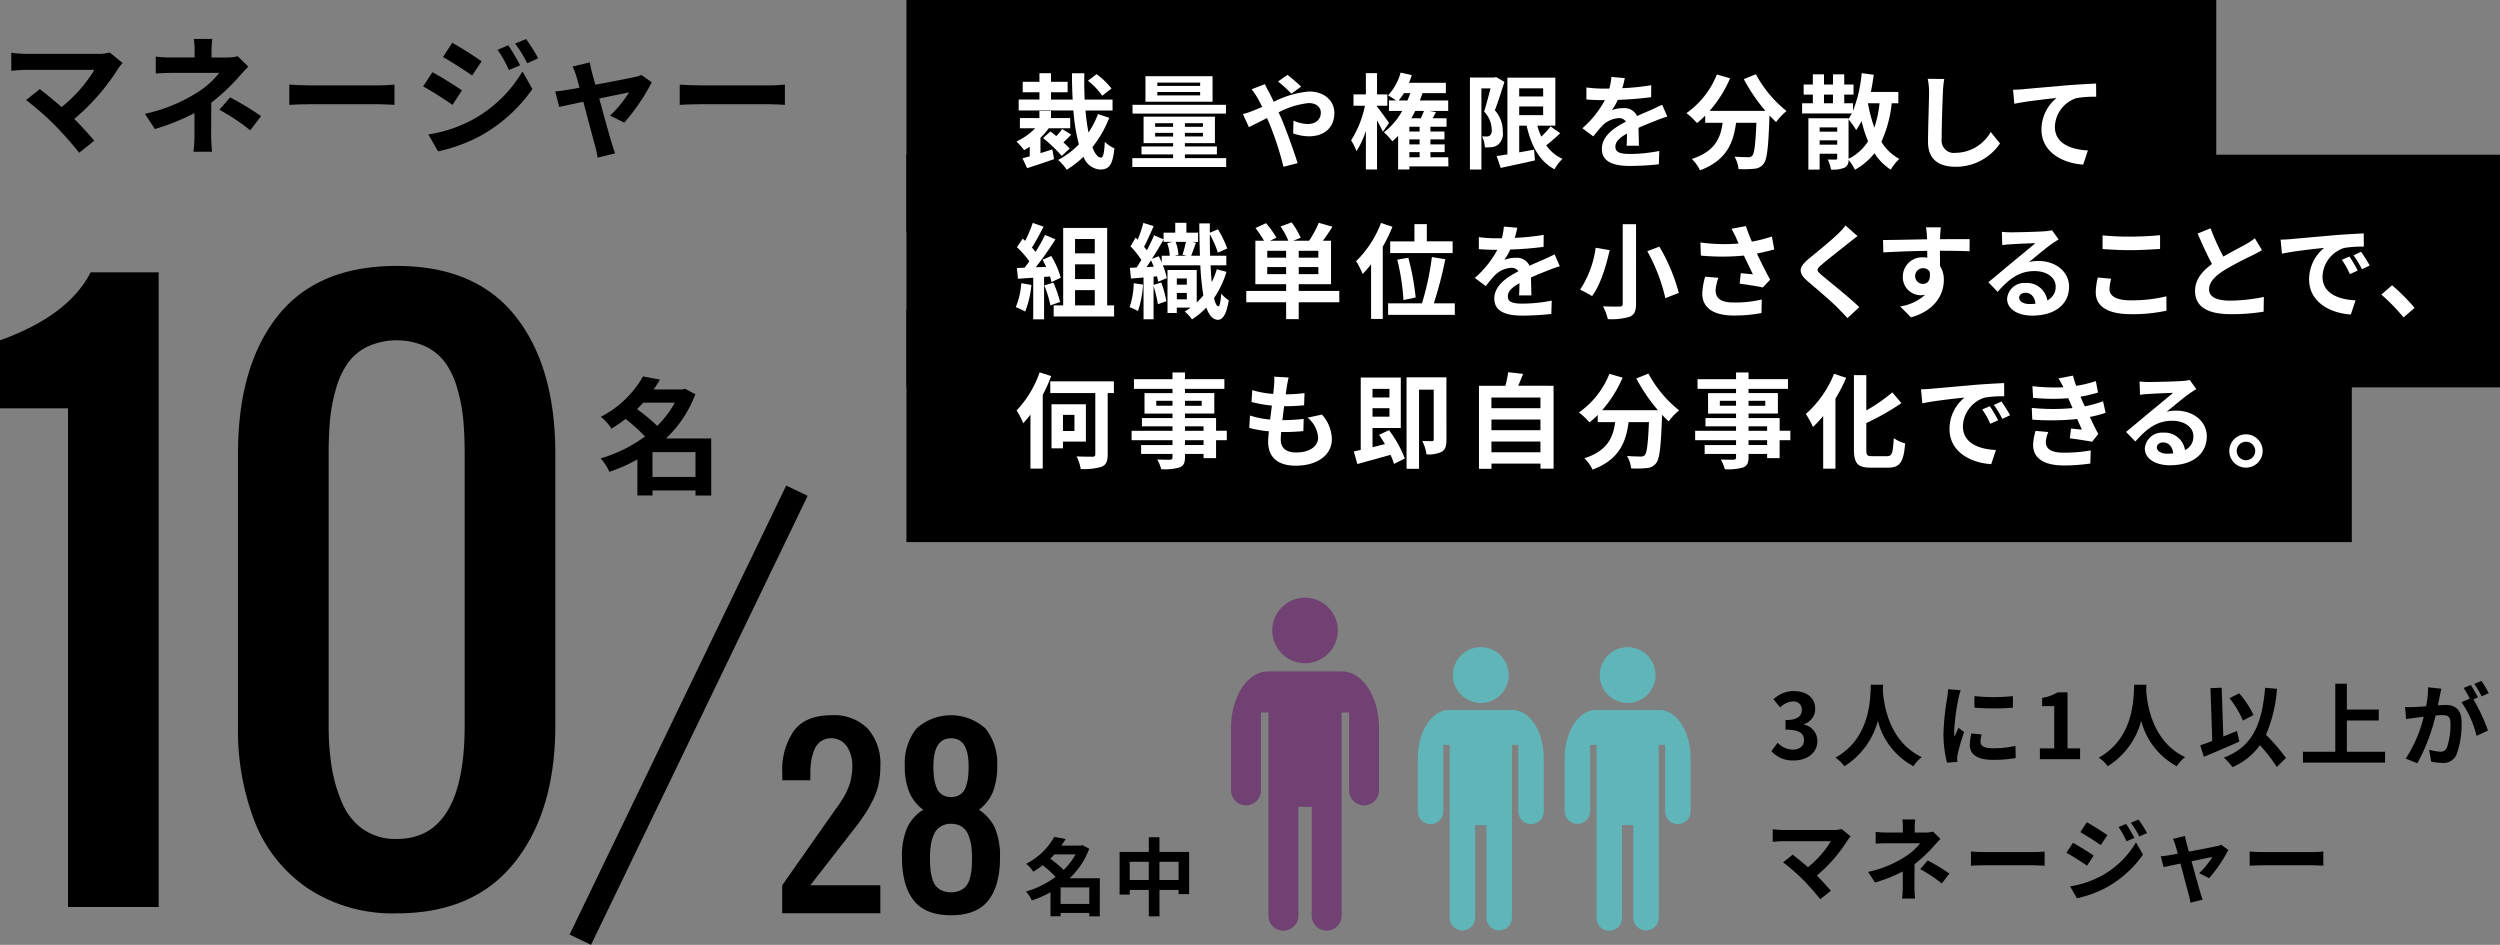 <svg xmlns="http://www.w3.org/2000/svg" xmlns:xlink="http://www.w3.org/1999/xlink" width="387.538" height="146.464" viewBox="0 0 387.538 146.464"><rect x="0" y="0" width="387.538" height="146.464" fill="#808080" stroke="none"/><defs><clipPath id="a"><rect width="387.538" height="146.464" fill="none"/></clipPath><clipPath id="c"><rect width="203" height="36.029" transform="translate(140.538)" fill="none"/></clipPath><clipPath id="d"><rect width="247" height="36.028" transform="translate(140.538 24)" fill="none"/></clipPath><clipPath id="e"><rect width="224" height="36.029" transform="translate(140.538 48)" fill="none"/></clipPath></defs><g clip-path="url(#a)"><g clip-path="url(#a)"><path d="M10.541,140.594v-77.3H0V52.753q10.595-3.787,14.055-10.54h10.54v98.381Z"/><path d="M61.488,141.582a23.857,23.857,0,0,1-13.643-3.788,22.289,22.289,0,0,1-8.29-10.239,39.3,39.3,0,0,1-2.662-15.07V70.322q0-13.56,6.148-21.33t18.447-7.767q12.242,0,18.419,7.8t6.176,21.3v42.163q0,13.231-6.286,21.164t-18.309,7.933m0-11.529q10.541,0,10.541-17.568V70.322q0-2.965-.22-5.3a25.866,25.866,0,0,0-.9-4.722,13.181,13.181,0,0,0-1.812-3.979,8.312,8.312,0,0,0-3.047-2.582,11,11,0,0,0-9.114,0,8.3,8.3,0,0,0-3.047,2.582A13.132,13.132,0,0,0,52.073,60.3a25.7,25.7,0,0,0-.906,4.722q-.22,2.333-.22,5.3v42.163a40.345,40.345,0,0,0,.467,6.369,23.474,23.474,0,0,0,1.592,5.545,9.493,9.493,0,0,0,3.266,4.144,8.818,8.818,0,0,0,5.216,1.51"/><path d="M19.01,9.774a5.444,5.444,0,0,0-.68.84,33.334,33.334,0,0,1-6.821,7.822c1.14,1.14,2.32,2.441,3.1,3.38l-2.34,1.86a55.81,55.81,0,0,0-3.821-4.32,42.564,42.564,0,0,0-4.4-3.841l2.12-1.7c.8.6,2.121,1.68,3.381,2.78a22.2,22.2,0,0,0,5.081-5.76H4.047c-.8,0-1.881.1-2.3.139v-2.8a19.238,19.238,0,0,0,2.3.18h11.1a6.433,6.433,0,0,0,1.861-.22Z"/><path d="M38.49,10.333c-.5.5-1.121,1.181-1.541,1.661a30.08,30.08,0,0,1-4.2,3.921c0,1.6-.02,3.781-.02,5.041,0,.8.08,1.941.14,2.561h-2.88a23.075,23.075,0,0,0,.16-2.561V17.535A35.08,35.08,0,0,1,24.007,20l-1.541-2.36a24.628,24.628,0,0,0,8.162-3.341,12.87,12.87,0,0,0,3.361-3H26.747c-.72,0-1.98.04-2.6.1V8.774a18.81,18.81,0,0,0,2.56.139h3.461V7.873a12.935,12.935,0,0,0-.12-1.841h2.861a16.177,16.177,0,0,0-.121,1.841v1.04h2.4a5.957,5.957,0,0,0,1.66-.2ZM35.669,15.1a44.994,44.994,0,0,1,4.8,2.9l-1.68,2.2a31.522,31.522,0,0,0-4.781-3.181Z"/><path d="M44.847,13.115c.72.06,2.18.12,3.221.12H58.81c.92,0,1.82-.08,2.34-.12v3.141c-.48-.021-1.5-.1-2.34-.1H48.068c-1.14,0-2.481.04-3.221.1Z"/><path d="M71.608,14.015l-1.46,2.241c-1.14-.8-3.221-2.141-4.561-2.861l1.44-2.2c1.361.721,3.561,2.1,4.581,2.821m1.6,4.561a20.257,20.257,0,0,0,7.782-7.5l1.54,2.721A24.128,24.128,0,0,1,74.589,21a25.158,25.158,0,0,1-6.681,2.46l-1.5-2.62a21.461,21.461,0,0,0,6.8-2.261m1.46-9.082-1.48,2.2c-1.121-.78-3.2-2.12-4.521-2.86l1.44-2.2c1.32.719,3.521,2.14,4.561,2.86m5.961.62-1.74.74a18.065,18.065,0,0,0-1.76-3.14l1.66-.7a30.118,30.118,0,0,1,1.84,3.1m2.8-1.08-1.7.76a19.294,19.294,0,0,0-1.881-3.04l1.7-.7a25.635,25.635,0,0,1,1.88,2.98"/><path d="M94.57,17.916a17.607,17.607,0,0,0,2.941-3.6c-.48.1-2.461.5-4.621.96.76,2.741,1.6,5.822,1.92,6.862.12.36.38,1.24.54,1.64l-2.72.66a11.606,11.606,0,0,0-.361-1.74c-.3-1.08-1.12-4.18-1.84-6.922-1.68.361-3.14.661-3.741.8l-.62-2.4c.64-.06,1.18-.12,1.841-.239.28-.041,1-.161,1.92-.341-.2-.781-.38-1.42-.52-1.861a7.027,7.027,0,0,0-.56-1.42l2.68-.64c.08.48.2,1,.32,1.52l.54,1.941c2.541-.48,5.342-1.02,6.122-1.2a3.777,3.777,0,0,0,1.02-.321l1.6,1.141a31.456,31.456,0,0,1-4.261,6.262Z"/><path d="M105.368,13.115c.72.06,2.18.12,3.221.12h10.742c.92,0,1.82-.08,2.34-.12v3.141c-.48-.021-1.5-.1-2.34-.1H108.589c-1.14,0-2.481.04-3.221.1Z"/><path d="M121.253,141.573v-4.342l7.615-10.854q.137-.187.594-.824t.611-.864q.151-.229.525-.814a8.444,8.444,0,0,0,.518-.9c.1-.21.226-.507.39-.89a6.12,6.12,0,0,0,.347-1.027q.1-.448.187-1.051a8.894,8.894,0,0,0,.085-1.23,5.435,5.435,0,0,0-.84-3.078,2.964,2.964,0,0,0-4.011-.806,2.88,2.88,0,0,0-1.009,1.272,7.575,7.575,0,0,0-.5,1.721,12.038,12.038,0,0,0-.152,1.977v1.085H121.27v-1.085a10.587,10.587,0,0,1,1.832-6.632q1.832-2.356,5.766-2.357a7.374,7.374,0,0,1,5.648,2.077,8.185,8.185,0,0,1,1.951,5.826,13.38,13.38,0,0,1-.246,2.629,10,10,0,0,1-.78,2.341,20.417,20.417,0,0,1-.984,1.848q-.45.73-1.247,1.866l-7.6,9.769h10.855v4.342Z"/><path d="M147.439,141.878q-4,0-5.809-2.315t-1.806-6.658a11.142,11.142,0,0,1,.78-4.553,6.508,6.508,0,0,1,2.509-2.825,6.662,6.662,0,0,1-2.153-2.713,10.192,10.192,0,0,1-.7-4.037,8.611,8.611,0,0,1,1.8-5.834,7.975,7.975,0,0,1,10.727.008,8.658,8.658,0,0,1,1.789,5.826,10.3,10.3,0,0,1-.688,4.045,6.606,6.606,0,0,1-2.144,2.705,6.64,6.64,0,0,1,2.493,2.85,11.121,11.121,0,0,1,.78,4.528q0,4.343-1.8,6.658t-5.782,2.315m-1.459-3.858a3.322,3.322,0,0,0,1.459.295,3.245,3.245,0,0,0,1.459-.3,2.591,2.591,0,0,0,.948-.764,3.478,3.478,0,0,0,.536-1.212,8.034,8.034,0,0,0,.244-1.45c.034-.464.052-1.023.052-1.68a12.54,12.54,0,0,0-.136-1.941,6.756,6.756,0,0,0-.474-1.637,2.634,2.634,0,0,0-1-1.2,2.949,2.949,0,0,0-1.627-.425,3,3,0,0,0-1.638.425,2.669,2.669,0,0,0-1.016,1.195,6.363,6.363,0,0,0-.484,1.628,12.578,12.578,0,0,0-.136,1.959c0,.657.019,1.219.06,1.688a8.614,8.614,0,0,0,.254,1.459,3.421,3.421,0,0,0,.542,1.213,2.626,2.626,0,0,0,.959.755m1.459-14.477a2.444,2.444,0,0,0,1.415-.39,2.257,2.257,0,0,0,.841-1.128,6.673,6.673,0,0,0,.364-1.484,14.685,14.685,0,0,0,.093-1.764q0-4.341-2.713-4.341-2.748,0-2.748,4.341a13.612,13.612,0,0,0,.1,1.773,6.941,6.941,0,0,0,.373,1.484,2.263,2.263,0,0,0,.84,1.119,2.479,2.479,0,0,0,1.434.39"/><path d="M170.484,142.047h-1.628v-.524h-4.448v.512h-1.562v-3.728a16.758,16.758,0,0,1-2.9,1.286,4.99,4.99,0,0,0-.9-1.39,14.6,14.6,0,0,0,4.593-2.271,18.115,18.115,0,0,0-2.008-1.81,13.54,13.54,0,0,1-1.457,1,5.442,5.442,0,0,0-1.1-1.221,10.482,10.482,0,0,0,4.357-4.173l1.758.328c-.2.342-.42.683-.656,1.024h2.979l.262-.078,1.076.563a12.141,12.141,0,0,1-3.044,4.58h4.685Zm-7.034-9.6c-.21.223-.42.446-.643.669a18.584,18.584,0,0,1,2.086,1.732,10.286,10.286,0,0,0,1.825-2.4Zm5.406,5.117h-4.448v2.56h4.448Z"/><path d="M184.335,132.061v6.548H182.7v-.655h-2.966v4.093h-1.653v-4.093h-2.953v.721h-1.574v-6.614h4.527v-2.27h1.653v2.27Zm-6.259,1.535h-2.953v2.821h2.953Zm4.619,0h-2.966v2.821H182.7Z"/><path d="M274.6,116.436l.967-1.3a3.289,3.289,0,0,0,2.311,1.066c1.05,0,1.765-.519,1.765-1.444,0-1.022-.6-1.652-2.858-1.652v-1.485c1.9,0,2.522-.659,2.522-1.583a1.24,1.24,0,0,0-1.387-1.3,2.958,2.958,0,0,0-1.961.925L274.91,108.4a4.6,4.6,0,0,1,3.11-1.274c2,0,3.362.98,3.362,2.759a2.459,2.459,0,0,1-1.737,2.368v.069a2.591,2.591,0,0,1,2.073,2.55c0,1.905-1.667,3.011-3.642,3.011a4.4,4.4,0,0,1-3.474-1.443"/><path d="M291.91,106.141c-.014.224-.028.5-.042.8.112,1.933.813,7.971,6.037,10.422a5.475,5.475,0,0,0-1.288,1.415,11.107,11.107,0,0,1-5.519-7.032,11.971,11.971,0,0,1-5.183,7.032,5.824,5.824,0,0,0-1.4-1.331c5.589-3.1,5.393-9.455,5.491-11.3Z"/><path d="M303.934,107a11.912,11.912,0,0,0-.337,1.232,34.343,34.343,0,0,0-.672,5.085,6.707,6.707,0,0,0,.056.9c.2-.491.42-.953.616-1.4l.869.673a33.4,33.4,0,0,0-.995,3.4,4.07,4.07,0,0,0-.084.644c.014.154.014.379.028.574l-1.6.113a17.726,17.726,0,0,1-.546-4.539,38.489,38.489,0,0,1,.574-5.491,10.2,10.2,0,0,0,.141-1.358Zm3.249,6.849a4.576,4.576,0,0,0-.168,1.163c0,.616.533.98,1.933.98a15.928,15.928,0,0,0,3.474-.364l.042,1.878a19.3,19.3,0,0,1-3.586.279c-2.395,0-3.53-.868-3.53-2.283a8.627,8.627,0,0,1,.238-1.807Zm4.847-5.939V109.7a38.411,38.411,0,0,1-5.953,0l-.014-1.793a28.251,28.251,0,0,0,5.967,0"/><path d="M316.211,116.016h2.227V109.46h-1.877v-1.274a6.731,6.731,0,0,0,2.41-.868H320.5v8.7h1.947v1.667h-6.233Z"/><path d="M332.734,106.141c-.014.224-.028.5-.042.8.112,1.933.813,7.971,6.037,10.422a5.475,5.475,0,0,0-1.288,1.415,11.107,11.107,0,0,1-5.519-7.032,11.971,11.971,0,0,1-5.183,7.032,5.824,5.824,0,0,0-1.4-1.331c5.589-3.1,5.393-9.455,5.491-11.3Z"/><path d="M347.139,114.952c-1.849.826-3.923,1.709-5.505,2.367l-.561-1.779c.533-.182,1.163-.406,1.863-.686l-.28-8.18,1.737-.071.252,7.578c.7-.293,1.415-.587,2.115-.868Zm5.8,3.937a24.364,24.364,0,0,0-2.62-3.376,10,10,0,0,1-4.258,3.4,9.8,9.8,0,0,0-1.331-1.471c4.441-1.681,5.883-5.07,6.4-10.828l1.835.169a21.658,21.658,0,0,1-1.709,7.115,30.493,30.493,0,0,1,3.11,3.6Zm-5.253-7.187a14.283,14.283,0,0,0-2.087-3.474l1.513-.756a14.269,14.269,0,0,1,2.213,3.362Z"/><path d="M369.725,116.535v1.681H356.992v-1.681h5.015V105.987H363.8v4.006h4.945v1.695H363.8v4.847Z"/><path d="M378.443,106.758c-.085.364-.169.8-.239,1.148-.084.42-.2.925-.294,1.429.463-.029.883-.056,1.163-.056,1.471,0,2.507.658,2.507,2.648a13.567,13.567,0,0,1-.784,5.056,2.216,2.216,0,0,1-2.283,1.275,7.785,7.785,0,0,1-1.653-.2l-.308-1.835a8.024,8.024,0,0,0,1.709.294,1.018,1.018,0,0,0,1.036-.6,10.6,10.6,0,0,0,.56-3.8c0-1.108-.476-1.261-1.344-1.261-.225,0-.561.027-.953.056a30.073,30.073,0,0,1-2.829,7.41l-1.807-.729a20.582,20.582,0,0,0,2.787-6.485c-.49.056-.924.112-1.19.154-.393.042-1.107.14-1.541.21l-.155-1.877a12.89,12.89,0,0,0,1.471,0c.435-.014,1.093-.056,1.793-.112a15.364,15.364,0,0,0,.3-2.941Zm4.972,1.652a27.508,27.508,0,0,1,2.255,4.833l-1.764.826a15.729,15.729,0,0,0-2.34-5.225l1.289-.545a15.346,15.346,0,0,0-.953-1.654l1.107-.462c.35.518.84,1.4,1.121,1.919Zm1.275-.462a13.886,13.886,0,0,0-1.135-1.933l1.107-.463a16.827,16.827,0,0,1,1.135,1.906Z"/><path d="M286.887,129.658a3.813,3.813,0,0,0-.476.589,23.33,23.33,0,0,1-4.777,5.476c.8.8,1.625,1.709,2.171,2.368l-1.638,1.3a38.952,38.952,0,0,0-2.676-3.025,29.708,29.708,0,0,0-3.082-2.689l1.485-1.191c.561.42,1.485,1.177,2.368,1.947a15.532,15.532,0,0,0,3.557-4.034h-7.41c-.56,0-1.316.069-1.61.1v-1.961a13.442,13.442,0,0,0,1.61.126h7.775a4.522,4.522,0,0,0,1.3-.154Z"/><path d="M300.8,130.05c-.35.351-.784.826-1.079,1.163a21.139,21.139,0,0,1-2.941,2.745c0,1.12-.014,2.648-.014,3.53,0,.56.056,1.359.1,1.793H294.85a16.147,16.147,0,0,0,.112-1.793v-2.4a24.557,24.557,0,0,1-4.3,1.723l-1.079-1.653a17.248,17.248,0,0,0,5.715-2.34,8.994,8.994,0,0,0,2.353-2.1h-5.07c-.505,0-1.387.027-1.821.069v-1.835a13.181,13.181,0,0,0,1.793.1h2.423v-.729a9.069,9.069,0,0,0-.084-1.289h2a11.5,11.5,0,0,0-.084,1.289v.729h1.681a4.156,4.156,0,0,0,1.162-.141Zm-1.975,3.334a31.43,31.43,0,0,1,3.362,2.031l-1.177,1.541a21.919,21.919,0,0,0-3.348-2.227Z"/><path d="M305.529,132c.5.042,1.527.084,2.255.084h7.522c.644,0,1.275-.056,1.639-.084v2.2c-.336-.014-1.051-.07-1.639-.07h-7.522c-.8,0-1.737.028-2.255.07Z"/><path d="M324.544,132.627l-1.023,1.57c-.8-.561-2.255-1.5-3.194-2l1.009-1.541c.952.5,2.493,1.47,3.208,1.974m1.12,3.2a14.181,14.181,0,0,0,5.449-5.253l1.079,1.9a16.9,16.9,0,0,1-5.561,5.042,17.635,17.635,0,0,1-4.679,1.724L320.9,137.4a15.086,15.086,0,0,0,4.762-1.583m1.023-6.36L325.65,131c-.784-.546-2.241-1.484-3.165-2l1.008-1.541c.924.5,2.465,1.5,3.194,2m4.174.434-1.219.518a12.693,12.693,0,0,0-1.232-2.2l1.162-.49a20.989,20.989,0,0,1,1.289,2.171m1.961-.756-1.191.532a13.464,13.464,0,0,0-1.316-2.129l1.19-.491a17.986,17.986,0,0,1,1.317,2.088"/><path d="M340.9,135.359a12.346,12.346,0,0,0,2.059-2.521c-.336.07-1.723.35-3.236.672.533,1.919,1.121,4.077,1.345,4.805.084.252.266.868.378,1.148l-1.9.462a8.207,8.207,0,0,0-.252-1.218c-.21-.756-.784-2.927-1.289-4.846-1.176.252-2.2.462-2.619.56l-.434-1.681c.448-.042.826-.084,1.288-.168.2-.028.7-.112,1.345-.238-.14-.546-.266-.995-.364-1.3a4.9,4.9,0,0,0-.392-.994l1.877-.449c.056.336.14.7.224,1.065l.378,1.358c1.779-.336,3.74-.714,4.286-.839a2.665,2.665,0,0,0,.715-.225l1.12.8a22.083,22.083,0,0,1-2.983,4.384Z"/><path d="M348.734,132c.5.042,1.527.084,2.255.084h7.522c.644,0,1.275-.056,1.639-.084v2.2c-.336-.014-1.051-.07-1.639-.07h-7.522c-.8,0-1.737.028-2.255.07Z"/><path d="M110.253,76.819h-2.439v-.786h-6.668V76.8h-2.34V71.213a25.247,25.247,0,0,1-4.347,1.928A7.483,7.483,0,0,0,93.1,71.056a21.884,21.884,0,0,0,6.884-3.4,27.34,27.34,0,0,0-3.01-2.715,20.145,20.145,0,0,1-2.183,1.495,8.168,8.168,0,0,0-1.652-1.829,15.7,15.7,0,0,0,6.53-6.255l2.636.492c-.3.511-.63,1.023-.984,1.534h4.465l.393-.118,1.613.846a18.2,18.2,0,0,1-4.563,6.864h7.022ZM99.71,62.421c-.314.335-.629.669-.963,1a27.84,27.84,0,0,1,3.127,2.6,15.416,15.416,0,0,0,2.734-3.6Zm8.1,7.671h-6.667v3.836h6.667Z"/><line y1="69.595" x2="33.579" transform="translate(89.958 76.067)"/><path d="M1.661,70.4l-3.322-1.6L31.918-.8,35.24.8Z" transform="translate(89.958 76.067)"/><rect width="203" height="36.029" transform="translate(140.538 0)"/><rect width="247" height="36.029" transform="translate(140.538 24)"/><rect width="224" height="36.029" transform="translate(140.538 48)"/><g opacity="0.7"><g clip-path="url(#c)"><rect width="203" height="36.029" transform="translate(140.538 0)"/></g></g><g opacity="0.7"><g clip-path="url(#d)"><rect width="247" height="36.029" transform="translate(140.538 24)"/></g></g><g opacity="0.7"><g clip-path="url(#e)"><rect width="224" height="36.029" transform="translate(140.538 48)"/></g></g><path d="M161.288,23.739c.592-.175,1.217-.384,1.841-.576l.272,1.5c-1.425.512-2.961,1.008-4.178,1.408l-.72-1.537c.336-.08.72-.191,1.12-.3v-1.5c-.288.192-.576.384-.864.545a12.859,12.859,0,0,0-1.184-1.345,10.242,10.242,0,0,0,2.9-2.049H158.1V18.3h3.025v-1.1h1.793v1.1H165.9v1.585h-3.329a11.03,11.03,0,0,1-1.281,1.473Zm10.66-5.474a17.272,17.272,0,0,1-2.609,4.546c.385,1.024.833,1.617,1.345,1.617.32,0,.5-.689.576-2.434A5.426,5.426,0,0,0,172.749,23c-.272,2.625-.833,3.281-2.241,3.281a2.951,2.951,0,0,1-2.545-1.984,15.239,15.239,0,0,1-2.609,2.017,7.3,7.3,0,0,0-1.329-1.521,12.789,12.789,0,0,0,3.218-2.417,28.272,28.272,0,0,1-.849-5.25h-8.483v-1.7h3.217V14.3h-2.593V12.679h2.593V11.351h1.793v1.328H165.5V14.3h-2.577v1.137h3.361c-.08-1.328-.112-2.7-.112-4.081h1.921c-.032,1.392-.016,2.768.048,4.081h4.322v1.7h-4.194c.112,1.248.272,2.4.464,3.409a13.912,13.912,0,0,0,1.473-2.865Zm-7.363,5.906a22.188,22.188,0,0,0-2.9-2.769l1.153-1.024c.272.224.592.464.9.72a7.749,7.749,0,0,0,.913-1.1l1.408.866c-.384.416-.816.847-1.217,1.2.385.351.737.688.977.96Zm6.275-9.331a10.529,10.529,0,0,0-2.209-2.321l1.329-1.025a11.988,11.988,0,0,1,2.321,2.225Z" fill="#fff"/><path d="M190.077,24.508v1.376h-14.55V24.508h6.323v-.576h-4.9V22.7h4.9v-.512h-4.578v-4.1h11.06v4.1h-4.657V22.7h4.961v1.233h-4.961v.576Zm-.032-6.9H175.559v-1.36h14.486Zm-2.081-1.841h-10.4V11.815h10.4Zm-8.9,3.89h2.785V19.1h-2.785Zm2.785.944h-2.785v.561h2.785Zm4.193-7.795H179.4v.513h6.643Zm0,1.457H179.4v.528h6.643Zm.433,4.834h-2.8v.56h2.8Zm0,1.5h-2.8v.561h2.8Z" fill="#fff"/><path d="M196.072,13.047c.144.288.464.945.64,1.233.241.464.5.976.737,1.505a14.857,14.857,0,0,1,5.458-1.6c2.465,0,3.938,1.488,3.938,3.329,0,2.225-1.521,3.617-3.954,3.617a7.642,7.642,0,0,1-2.433-.448l.048-1.984a5.877,5.877,0,0,0,2.177.528c1.216,0,2.065-.641,2.065-1.777,0-.817-.688-1.473-1.889-1.473a12.909,12.909,0,0,0-4.658,1.441l.448.976c.736,1.73,1.953,5.122,2.5,6.9l-2.193.56a47.677,47.677,0,0,0-2.129-6.578l-.416-.977c-1.136.561-2.145,1.1-2.817,1.409l-.928-2.033a9.431,9.431,0,0,0,1.568-.512c.465-.176.945-.384,1.425-.592-.24-.481-.464-.929-.7-1.345a13.155,13.155,0,0,0-.929-1.392Zm4.114,1.473a22.77,22.77,0,0,0-2.065-1.889l1.457-1.024a24.367,24.367,0,0,1,2.112,1.824Z" fill="#fff"/><path d="M214.361,20.426c-.192-.448-.544-1.12-.9-1.76v7.6h-1.729V20.283a13.456,13.456,0,0,1-1.457,3.152,9.162,9.162,0,0,0-.832-1.68,15.988,15.988,0,0,0,2.145-5.362h-1.777V14.632h1.921v-3.3h1.729v3.3h1.6v1.761h-1.6v.128c.5.624,1.6,2.145,1.857,2.545Zm10.164,5.363h-6.05v.48H216.73v-5.2c-.288.288-.592.576-.9.832a10.6,10.6,0,0,0-1.3-1.393,10.632,10.632,0,0,0,2.833-3.313h-2.048V15.577h1.1a9.11,9.11,0,0,0-1.249-.784,8.554,8.554,0,0,0,1.953-3.538l1.729.384q-.192.6-.432,1.2h5.714v1.6h-3.618c-.127.384-.271.769-.416,1.137h4.4v1.616h-2.9l1.008.192c-.176.321-.352.64-.528.945h2.161v1.312h-2.5v.752h2.177v1.217h-2.177v.769h2.209v1.2h-2.209v.8h2.769Zm-6.338-10.212c.144-.368.288-.753.432-1.137h-.993a11.007,11.007,0,0,1-.8,1.137Zm1.872,4.065h-1.585v.752h1.585Zm0,1.969h-1.585v.769h1.585Zm-1.584,2.769h1.585v-.8h-1.585Zm.912-7.187c-.192.384-.4.769-.608,1.137h1.473c.176-.385.352-.784.48-1.137Z" fill="#fff"/><path d="M233.209,12.695c-.448,1.392-.992,3.153-1.488,4.4a4.767,4.767,0,0,1,1.232,3.265,2.3,2.3,0,0,1-.736,2.081,2.044,2.044,0,0,1-.944.368,8.091,8.091,0,0,1-1.1.032,4.155,4.155,0,0,0-.432-1.7c.3.016.544.016.752.016a.79.79,0,0,0,.464-.145,1.084,1.084,0,0,0,.288-.9,4.209,4.209,0,0,0-1.184-2.818c.336-1.024.7-2.465.993-3.586H229.64V26.285h-1.777V12.023h3.778l.272-.08Zm8.644,7.955a28.188,28.188,0,0,1-2.161,1.873,6.061,6.061,0,0,0,2.513,2.1,6.773,6.773,0,0,0-1.233,1.617c-2.352-1.249-3.6-3.634-4.321-6.755H235.5v4.13c.753-.128,1.537-.273,2.3-.416l.144,1.664c-1.841.432-3.809.833-5.314,1.169l-.624-1.841c.48-.064,1.04-.16,1.665-.256V12.039H241.1v7.443h-2.786a11.294,11.294,0,0,0,.609,1.7,14.188,14.188,0,0,0,1.44-1.584Zm-6.355-5.7h3.714V13.688H235.5Zm0,2.9h3.714V16.5H235.5Z" fill="#fff"/><path d="M252.154,22.587c.032-.465.048-1.2.064-1.889-1.168.64-1.809,1.265-1.809,2.049,0,.88.753,1.12,2.305,1.12a24.248,24.248,0,0,0,4.5-.464l-.064,2.065a43.864,43.864,0,0,1-4.482.256c-2.481,0-4.353-.592-4.353-2.641,0-2.017,1.92-3.3,3.729-4.225a1.237,1.237,0,0,0-1.1-.545,3.922,3.922,0,0,0-2.481,1.088,20.344,20.344,0,0,0-1.473,1.746l-1.7-1.265a15.493,15.493,0,0,0,3.49-4.355h-.192c-.64,0-1.809-.031-2.673-.111V13.559a20.176,20.176,0,0,0,2.785.176h.768a8.818,8.818,0,0,0,.32-1.808l2.081.176c-.08.383-.192.928-.384,1.568a36.642,36.642,0,0,0,4.482-.464l-.016,1.857a51.683,51.683,0,0,1-5.17.416,9.754,9.754,0,0,1-.913,1.6,4.964,4.964,0,0,1,1.793-.319,2.16,2.16,0,0,1,2.113,1.232c.816-.385,1.488-.656,2.145-.944.608-.273,1.168-.545,1.744-.816l.8,1.84a16.943,16.943,0,0,0-1.889.672c-.7.273-1.6.624-2.577,1.072.016.881.048,2.049.064,2.77Z" fill="#fff"/><path d="M272.188,11.51a18.409,18.409,0,0,0,4.753,5.7,9.187,9.187,0,0,0-1.617,1.713c-.336-.3-.672-.656-1.024-1.024v.112c-.176,4.834-.368,6.723-.928,7.395a1.934,1.934,0,0,1-1.457.752,15.759,15.759,0,0,1-2.417.048,4.6,4.6,0,0,0-.624-1.921c.88.065,1.712.081,2.113.081a.745.745,0,0,0,.64-.224c.32-.337.5-1.761.64-5.107h-3.153c-.4,3.074-1.441,5.811-5.586,7.364a6.369,6.369,0,0,0-1.265-1.761c3.618-1.169,4.45-3.266,4.77-5.6h-2.7v-1.12a12.076,12.076,0,0,1-1.281,1.153,11.393,11.393,0,0,0-1.632-1.537,13.268,13.268,0,0,0,4.722-5.987l2.049.593a19.19,19.19,0,0,1-3.17,5.042h8.644a27.2,27.2,0,0,1-3.346-4.914Z" fill="#fff"/><path d="M293.245,16.008a19.2,19.2,0,0,1-1.6,5.971,7.267,7.267,0,0,0,2.785,2.657A6.788,6.788,0,0,0,293.1,26.3a8.353,8.353,0,0,1-2.529-2.545,10.324,10.324,0,0,1-3.025,2.562,7.729,7.729,0,0,0-.992-1.538A1.222,1.222,0,0,1,285.913,26a4.667,4.667,0,0,1-2.08.288,5.6,5.6,0,0,0-.513-1.568,11.672,11.672,0,0,0,1.233.016c.176,0,.24-.048.24-.208v-.7h-2.721v2.464h-1.745V18.329h6.227v.113c.176-.273.336-.561.5-.849h-7.7V16.008h1.665V14.663h-1.425V13.1h1.425V11.527h1.728V13.1h1.393V11.527h1.744V13.1h1.441v1.568h-1.441v1.345h1.361v1.169a21.053,21.053,0,0,0,1.345-5.843l1.872.256c-.128.9-.272,1.793-.448,2.657h4.258v1.761Zm-11.173,4.4h2.721v-.656h-2.721Zm2.721,1.344h-2.721v.673h2.721Zm-2.049-5.746h1.393V14.663h-1.393Zm3.81,8.611a7.466,7.466,0,0,0,3.025-2.72,19.451,19.451,0,0,1-1.008-3.138,12.185,12.185,0,0,1-.833,1.409,10.835,10.835,0,0,0-1.184-1.648v6.1Zm3.025-8.611-.016.017a23.055,23.055,0,0,0,.992,3.76,17.544,17.544,0,0,0,.8-3.777Z" fill="#fff"/><path d="M301.386,12.247a16.292,16.292,0,0,0-.208,2.113c-.08,1.7-.192,5.25-.192,7.219a1.908,1.908,0,0,0,2.177,2.113,6.33,6.33,0,0,0,5.426-3.233l1.441,1.776a8.25,8.25,0,0,1-6.883,3.617c-2.593,0-4.274-1.135-4.274-3.84,0-2.129.16-6.291.16-7.652a9.949,9.949,0,0,0-.208-2.144Z" fill="#fff"/><path d="M313.608,13.831c1.312-.127,3.938-.352,6.835-.607,1.633-.128,3.377-.224,4.482-.272L324.941,15a16.384,16.384,0,0,0-3.058.208,4.834,4.834,0,0,0-3.345,4.434c0,2.609,2.449,3.536,5.122,3.681l-.736,2.193c-3.329-.224-6.467-2.017-6.467-5.443a6.344,6.344,0,0,1,2.337-4.883c-1.36.146-4.706.5-6.546.9l-.192-2.178c.624-.015,1.232-.047,1.552-.08" fill="#fff"/><path d="M159.88,44.17a14.763,14.763,0,0,1-.961,4.13,9.4,9.4,0,0,0-1.456-.688,11.646,11.646,0,0,0,.848-3.713Zm1.969-1.248V49.5h-1.681V43.05l-2.369.16-.16-1.665,1.184-.047c.24-.3.5-.641.737-.993a15.2,15.2,0,0,0-1.921-2.193l.9-1.313c.128.113.257.225.384.336a20.972,20.972,0,0,0,1.169-2.784l1.681.592c-.577,1.1-1.233,2.337-1.809,3.233.208.224.4.464.56.672a24.947,24.947,0,0,0,1.473-2.625l1.616.673a51.3,51.3,0,0,1-3.057,4.337l1.617-.063c-.176-.384-.368-.769-.56-1.1l1.344-.592a13.041,13.041,0,0,1,1.473,3.377l-1.441.672a8.71,8.71,0,0,0-.224-.864Zm1.44.88a18.306,18.306,0,0,1,1.041,3.01l-1.505.528a16.321,16.321,0,0,0-.944-3.09ZM172.7,47.34v1.712h-9.364V47.34h1.473V35.335h6.819V47.34Zm-6.05-8.067h3.057V37.047h-3.057Zm3.057,1.7h-3.057v2.289h3.057Zm-3.057,6.371h3.057V44.971h-3.057Z" fill="#fff"/><path d="M177.192,44.123a16.738,16.738,0,0,1-.785,4.1,8.688,8.688,0,0,0-1.3-.608,12.367,12.367,0,0,0,.64-3.713Zm12.933-1.985A15.1,15.1,0,0,1,188.2,46.2c.176.8.4,1.264.657,1.28.208.016.368-.72.448-1.953a6.125,6.125,0,0,0,1.168,1.025c-.384,2.465-1.088,3.041-1.68,3.025-.8-.032-1.377-.688-1.793-1.905a11.744,11.744,0,0,1-2.225,1.841,5.838,5.838,0,0,0-1.136-1.217,9.032,9.032,0,0,0,.912-.608h-2.129v.833h-1.441V41.85h4.53v5.042a13.631,13.631,0,0,0,1.025-1.1,40.626,40.626,0,0,1-.465-4.659h-5.81a9.719,9.719,0,0,1,.608,1.986l-1.344.559a6.706,6.706,0,0,0-.176-.848l-.529.048v1.281l1.2-.368a17.912,17.912,0,0,1,.784,2.9l-1.312.464a20.109,20.109,0,0,0-.673-2.817v5.154h-1.552V43.018c-.688.064-1.361.112-1.953.16l-.16-1.665,1.04-.048c.241-.351.481-.752.737-1.168a14.753,14.753,0,0,0-1.681-2.113l.784-1.345c.112.1.209.208.321.321a19.274,19.274,0,0,0,.88-2.609l1.6.512c-.481,1.072-1.025,2.305-1.489,3.2a6.421,6.421,0,0,1,.432.544c.432-.815.832-1.632,1.121-2.337l1.472.641v-1.04h1.809V34.535h1.729v1.537h1.808V37.5h-.912l.592.128c-.256.7-.528,1.472-.752,2.017h1.36c-.048-1.537-.08-3.2-.1-5.011h1.633v1.442l1.264-.529a16.656,16.656,0,0,1,1.441,2.977l-1.456.641a14.69,14.69,0,0,0-1.249-2.849c0,1.168.016,2.288.048,3.329h2.513v1.488H187.66c.048.961.1,1.841.176,2.61a11.4,11.4,0,0,0,.785-2Zm-11.269-.8c-.144-.336-.288-.672-.432-.992-.224.368-.464.721-.688,1.057Zm.769-1.616c.16.3.32.64.464.977V39.641h1.249a8.01,8.01,0,0,0-.4-1.953l.849-.192h-1.409v-.352c-.544.928-1.168,1.984-1.809,2.977Zm3.681-.24a16.631,16.631,0,0,0,.528-1.985h-1.6a6.594,6.594,0,0,1,.448,2l-.576.144h1.841Zm-.88,4.642h1.552v-.96h-1.552Zm1.553,1.28h-1.552V46.4h1.552Z" fill="#fff"/><path d="M207.613,46.86h-6.291v2.609H199.37V46.86h-6.179V45.1h6.179v-1.04H194.6V37.32h1.344a16.355,16.355,0,0,0-1.328-1.969l1.632-.752a13.519,13.519,0,0,1,1.617,2.24l-.992.481h2.833a10.793,10.793,0,0,0-1.2-2.209l1.713-.64a12.168,12.168,0,0,1,1.408,2.385l-1.152.464h2.449a14.781,14.781,0,0,0,1.5-2.785l2.128.608c-.48.769-1.008,1.536-1.488,2.177h1.264v6.739h-5.01V45.1h6.291Zm-8.243-7.987h-2.929v1.072h2.929Zm0,2.529h-2.929V42.49h2.929Zm4.994-2.529h-3.041v1.072h3.041Zm0,2.529h-3.041V42.49h3.041Z" fill="#fff"/><path d="M215.849,35.158a26.118,26.118,0,0,1-1.5,3.09V49.437h-1.809V40.969a15.387,15.387,0,0,1-1.313,1.5,12.94,12.94,0,0,0-1.008-1.986,16.453,16.453,0,0,0,3.857-5.921Zm9.668,11.862v1.793h-10.34V47.02h5.25a42.39,42.39,0,0,0,1.537-7.171l2.08.336a62.084,62.084,0,0,1-1.776,6.835Zm-6.258-9.6V34.742h1.92v2.673h4v1.81H215.5v-1.81Zm-1.7,9.092a34.766,34.766,0,0,0-.96-6.258l1.712-.3a37.986,37.986,0,0,1,1.137,6.163Z" fill="#fff"/><path d="M235.482,45.788c.032-.465.048-1.2.064-1.889-1.168.64-1.809,1.265-1.809,2.049,0,.88.753,1.12,2.305,1.12a24.257,24.257,0,0,0,4.5-.464l-.064,2.065a43.863,43.863,0,0,1-4.482.256c-2.481,0-4.354-.592-4.354-2.641,0-2.017,1.921-3.3,3.73-4.225a1.237,1.237,0,0,0-1.1-.545,3.926,3.926,0,0,0-2.481,1.088,20.348,20.348,0,0,0-1.472,1.746l-1.7-1.265a15.493,15.493,0,0,0,3.49-4.355h-.193c-.64,0-1.808-.031-2.673-.111V36.76a20.2,20.2,0,0,0,2.785.176h.769a8.818,8.818,0,0,0,.32-1.808l2.081.176c-.08.383-.192.928-.384,1.568a36.6,36.6,0,0,0,4.481-.464l-.016,1.857a51.634,51.634,0,0,1-5.17.416,9.677,9.677,0,0,1-.912,1.6,4.964,4.964,0,0,1,1.793-.319,2.158,2.158,0,0,1,2.112,1.232c.817-.385,1.489-.656,2.145-.944.609-.273,1.169-.545,1.745-.816l.8,1.84a17,17,0,0,0-1.888.672c-.7.273-1.6.624-2.577,1.072.016.881.048,2.049.064,2.77Z" fill="#fff"/><path d="M249.529,38.777c-.544,2.385-1.409,5.362-2.737,7.122a16.277,16.277,0,0,0-1.857-.992,15.49,15.49,0,0,0,2.417-6.5Zm4.081-4.018V47.1c0,1.168-.272,1.7-.976,2a9.791,9.791,0,0,1-3.393.368,8.528,8.528,0,0,0-.753-1.985c1.041.048,2.225.048,2.577.032.352,0,.481-.112.481-.416V34.759Zm3.618,3.473a28.019,28.019,0,0,1,3.009,7.171l-2.081.816a27.5,27.5,0,0,0-2.8-7.282Z" fill="#fff"/><path d="M275.036,38.665c-.8.223-1.728.448-2.689.64.609,1.281,1.361,2.785,2.049,4.049l-1.12,1.2c-.865-.177-2.433-.432-3.6-.576l.176-1.633c.529.048,1.393.144,1.873.176-.384-.8-.928-1.9-1.392-2.9a35.631,35.631,0,0,1-6.675,0l-.064-2.033a27.021,27.021,0,0,0,5.922.161c-.128-.257-.24-.513-.336-.753a12.385,12.385,0,0,0-.784-1.521l2.241-.432c.272.832.576,1.584.928,2.417a23.154,23.154,0,0,0,3.105-.8Zm-8.659,4.4a7.126,7.126,0,0,0-.432,1.889c0,1.153.592,1.937,2.833,1.937a17.478,17.478,0,0,0,4.322-.465l-.048,2.1a22.315,22.315,0,0,1-4.274.384c-3.185,0-4.9-1.2-4.9-3.409a10.746,10.746,0,0,1,.448-2.61Z" fill="#fff"/><path d="M287.948,36.6c-.5.368-1.024.784-1.393,1.072-1.024.832-3.121,2.449-4.177,3.362-.849.719-.833.9.032,1.632,1.184,1.008,4.241,3.425,5.81,4.946l-1.841,1.7c-.448-.5-.944-.993-1.392-1.473-.865-.913-3.282-2.977-4.738-4.21-1.569-1.328-1.441-2.209.144-3.521,1.232-1.009,3.409-2.77,4.482-3.825a11.022,11.022,0,0,0,1.216-1.329Z" fill="#fff"/><path d="M305.309,38.952c-.96-.047-2.449-.08-4.594-.08.016.8.016,1.665.016,2.353a3.913,3.913,0,0,1,.592,2.193c0,2.065-1.216,4.69-5.09,5.779l-1.68-1.7a7.254,7.254,0,0,0,3.873-1.809,3.421,3.421,0,0,1-.72.08,2.792,2.792,0,0,1-2.737-2.913,2.985,2.985,0,0,1,3.169-2.961,3.694,3.694,0,0,1,.624.048l-.016-1.057c-2.4.032-4.85.129-6.8.24l-.048-1.921c1.808,0,4.69-.08,6.818-.111a4.091,4.091,0,0,0-.016-.481,10.718,10.718,0,0,0-.144-1.376h2.305c-.048.256-.1,1.1-.112,1.361,0,.128-.016.288-.016.479,1.6,0,3.762-.015,4.594,0ZM298.09,44.01c.656,0,1.249-.5,1.041-1.872a1.132,1.132,0,0,0-1.041-.561,1.216,1.216,0,0,0,0,2.433" fill="#fff"/><path d="M319.116,37.112q-.576.362-1.1.721c-.848.592-2.513,2-3.505,2.8a5.291,5.291,0,0,1,1.488-.176c2.689,0,4.738,1.681,4.738,3.985,0,2.5-1.9,4.482-5.73,4.482-2.209,0-3.874-1.008-3.874-2.593a2.664,2.664,0,0,1,2.849-2.465,3.192,3.192,0,0,1,3.378,2.7,2.311,2.311,0,0,0,1.3-2.161c0-1.425-1.44-2.385-3.281-2.385-2.433,0-4.018,1.3-5.715,3.217l-1.44-1.488c1.12-.912,3.025-2.529,3.97-3.3.88-.736,2.529-2.065,3.313-2.754-.816.017-2.993.112-3.826.177a10.085,10.085,0,0,0-1.3.128l-.064-2.065c.448.048.992.079,1.44.079.833,0,4.226-.079,5.122-.159a7.768,7.768,0,0,0,1.217-.16Zm-3.585,9.972c-.1-1.024-.688-1.7-1.553-1.7-.592,0-.976.352-.976.752,0,.592.672.993,1.6.993a8.342,8.342,0,0,0,.928-.049" fill="#fff"/><path d="M327.273,43.211a6.574,6.574,0,0,0-.272,1.6c0,1.009.961,1.745,3.25,1.745a22.434,22.434,0,0,0,5.57-.625l.016,2.226a24.211,24.211,0,0,1-5.506.544c-3.634,0-5.458-1.217-5.458-3.394a10.153,10.153,0,0,1,.32-2.289Zm-1.344-6.723a41.584,41.584,0,0,0,4.322.191c1.568,0,3.377-.1,4.594-.223v2.129c-1.105.08-3.074.192-4.578.192-1.665,0-3.042-.08-4.338-.177Z" fill="#fff"/><path d="M350.637,38.777c-.48.288-.992.56-1.569.848a48.448,48.448,0,0,0-4.418,2.353c-1.328.864-2.208,1.777-2.208,2.881,0,1.137,1.1,1.745,3.3,1.745a26.6,26.6,0,0,0,5.186-.576l-.032,2.288a30.891,30.891,0,0,1-5.09.385c-3.153,0-5.538-.881-5.538-3.6,0-1.76,1.1-3.057,2.625-4.177-.737-1.361-1.505-3.041-2.225-4.722l2-.817a37.191,37.191,0,0,0,1.984,4.386c1.3-.752,2.674-1.457,3.426-1.873a10.924,10.924,0,0,0,1.457-.96Z" fill="#fff"/><path d="M355.081,37.064c1.328-.112,3.954-.352,6.851-.608,1.632-.128,3.361-.224,4.482-.273l.015,2.049a16.464,16.464,0,0,0-3.057.208,4.813,4.813,0,0,0-3.345,4.435c0,2.608,2.433,3.553,5.122,3.682l-.736,2.192c-3.33-.208-6.467-2-6.467-5.442a6.285,6.285,0,0,1,2.337-4.882c-1.377.144-4.706.5-6.547.9l-.208-2.177c.641-.016,1.249-.047,1.553-.08m10.4,4.882-1.216.544a12.407,12.407,0,0,0-1.249-2.224l1.185-.5a21.086,21.086,0,0,1,1.28,2.177m1.857-.784-1.2.576a14.086,14.086,0,0,0-1.312-2.161L366,39.033a24.105,24.105,0,0,1,1.345,2.129" fill="#fff"/><path d="M372.586,49.2a30.046,30.046,0,0,0-3.441-3.537l1.664-1.442a30.1,30.1,0,0,1,3.49,3.506Z" fill="#fff"/><path d="M162.953,58.295a26.065,26.065,0,0,1-1.312,2.929V72.637h-1.905V64.266a16.4,16.4,0,0,1-1.121,1.344,12.389,12.389,0,0,0-1.024-1.985,16.448,16.448,0,0,0,3.569-5.906Zm9.716,2.641h-.96v9.492c0,1.1-.24,1.616-.929,1.921a9.279,9.279,0,0,1-3.249.352,7.14,7.14,0,0,0-.64-1.952c1.04.047,2.161.047,2.481.047s.416-.1.416-.4v-9.46h-6.979V59.112h9.86Zm-7.891,7.523V69.5H163V62.665h5.33v5.794Zm0-1.648h1.777v-2.5h-1.777Z" fill="#fff"/><path d="M190.173,68.235h-1.664V71.02h-1.937v-.656H183.69v.5c0,.944-.224,1.329-.848,1.6a8.43,8.43,0,0,1-2.833.272,5.872,5.872,0,0,0-.624-1.505c.768.032,1.712.032,1.969.032.3-.015.4-.112.4-.4v-.5h-4.866V68.988h4.866v-.753h-6.339V66.779h6.339V66.09h-4.738V64.81h4.738v-.7h-4.338v-3.17h4.338V60.28h-5.971v-1.5h5.971V57.735h1.936v1.041H189.8v1.5H183.69v.656h4.546v3.17H183.69v.7h4.819v1.969h1.664Zm-8.419-6.1h-2.513V62.9h2.513Zm1.936.768h2.593v-.768H183.69Zm0,3.874h2.881v-.688H183.69Zm2.882,1.456h-2.881v.753h2.881Z" fill="#fff"/><path d="M204.924,64.266a5.9,5.9,0,0,1,1.537,3.809c0,2.385-2.145,4.114-5.619,4.114-2.5,0-4.258-1.089-4.258-3.73,0-.384.048-.944.112-1.6a17.792,17.792,0,0,1-3.041-.529l.112-1.92a13.5,13.5,0,0,0,3.122.624c.1-.7.176-1.441.272-2.161a19.831,19.831,0,0,1-3.154-.56l.113-1.841a14.686,14.686,0,0,0,3.249.592c.064-.48.1-.912.128-1.264a9.993,9.993,0,0,0,.032-1.409l2.225.128c-.128.576-.208.992-.272,1.409-.048.272-.1.688-.176,1.2a23.1,23.1,0,0,0,2.913-.192l-.064,1.889a28.427,28.427,0,0,1-3.089.144c-.1.7-.193,1.456-.273,2.161h.112a31.47,31.47,0,0,0,3.186-.192l-.048,1.889c-.9.08-1.825.144-2.8.144H198.6c-.032.464-.064.864-.064,1.152,0,1.3.8,2.017,2.369,2.017,2.209,0,3.426-1.009,3.426-2.321a4.4,4.4,0,0,0-1.633-3.074Z" fill="#fff"/><path d="M215.321,66.683a18.17,18.17,0,0,1,2.449,4.386l-1.68.848a8.811,8.811,0,0,0-.545-1.408c-1.808.511-3.681,1.024-5.137,1.424l-.545-1.953c.32-.064.689-.144,1.073-.24V58.519h6.21v7.827H212.76v2.978l1.921-.481c-.288-.5-.592-.992-.9-1.44Zm-2.561-5.074h2.625V60.28H212.76Zm2.626,1.664h-2.625v1.312h2.625Zm8.835,4.882c0,.9-.144,1.521-.72,1.873a4.6,4.6,0,0,1-2.369.4,6.983,6.983,0,0,0-.657-2.081c.625.048,1.281.033,1.5.033.208,0,.272-.08.272-.288V60.408h-2.273V72.67h-1.936V58.488h6.178Z" fill="#fff"/><path d="M240.828,59.8V72.653H238.8v-.784h-7.6v.8h-1.937V59.8h4.1a18.125,18.125,0,0,0,.432-2.1l2.305.256c-.241.64-.5,1.264-.753,1.841Zm-9.635,3.473h7.6V61.625h-7.6Zm0,3.41h7.6V65.034h-7.6Zm7.6,1.76h-7.6v1.665h7.6Z" fill="#fff"/><path d="M255.531,57.911a18.425,18.425,0,0,0,4.754,5.7,9.188,9.188,0,0,0-1.617,1.713c-.336-.3-.672-.656-1.024-1.024v.112c-.176,4.834-.368,6.723-.928,7.395a1.934,1.934,0,0,1-1.457.752,15.759,15.759,0,0,1-2.417.048,4.6,4.6,0,0,0-.624-1.921c.88.065,1.712.081,2.113.081a.745.745,0,0,0,.64-.224c.32-.337.5-1.761.64-5.107h-3.153c-.4,3.074-1.441,5.811-5.586,7.364a6.368,6.368,0,0,0-1.265-1.761c3.618-1.169,4.45-3.266,4.77-5.6h-2.705v-1.12a12.077,12.077,0,0,1-1.281,1.153,11.392,11.392,0,0,0-1.632-1.537,13.268,13.268,0,0,0,4.722-5.987l2.049.593a19.191,19.191,0,0,1-3.17,5.042H257a27.2,27.2,0,0,1-3.346-4.914Z" fill="#fff"/><path d="M277.533,68.235h-1.664V71.02h-1.937v-.656h-2.881v.5c0,.944-.225,1.329-.849,1.6a8.43,8.43,0,0,1-2.833.272,5.872,5.872,0,0,0-.624-1.505c.768.032,1.713.032,1.969.032.3-.015.4-.112.4-.4v-.5h-4.866V68.988h4.866v-.753h-6.339V66.779h6.339V66.09h-4.738V64.81h4.738v-.7h-4.338v-3.17h4.338V60.28h-5.971v-1.5h5.971V57.735h1.937v1.041h6.114v1.5h-6.114v.656H275.6v3.17h-4.545v.7h4.818v1.969h1.664Zm-8.419-6.1H266.6V62.9h2.513Zm1.937.768h2.593v-.768h-2.593Zm0,3.874h2.881v-.688h-2.881Zm2.881,1.456h-2.881v.753h2.881Z" fill="#fff"/><path d="M286.186,58.567a25.922,25.922,0,0,1-1.665,3.233V72.653h-1.9V64.489a18.016,18.016,0,0,1-1.585,1.7,14.024,14.024,0,0,0-1.1-2.017,16.549,16.549,0,0,0,4.37-6.226Zm6.354,12.149c.768,0,.9-.544,1.024-2.8a5.532,5.532,0,0,0,1.761.817c-.224,2.753-.72,3.76-2.609,3.76h-2.737c-2.017,0-2.593-.639-2.593-2.9V58.151h1.921v5.474a27.152,27.152,0,0,0,4.033-2.8l1.409,1.664a38.748,38.748,0,0,1-5.442,3.09v4.034c0,.944.112,1.1.88,1.1Z" fill="#fff"/><path d="M299.336,60.264c1.329-.112,3.954-.352,6.851-.608,1.633-.128,3.361-.224,4.482-.273l.016,2.049a16.459,16.459,0,0,0-3.057.208,4.814,4.814,0,0,0-3.346,4.435c0,2.608,2.433,3.553,5.122,3.681l-.736,2.193c-3.329-.208-6.467-2-6.467-5.442a6.285,6.285,0,0,1,2.337-4.882c-1.376.144-4.706.5-6.546.9l-.208-2.177c.64-.016,1.248-.047,1.552-.08m10.4,4.882-1.216.544a12.287,12.287,0,0,0-1.249-2.224l1.185-.5a21.085,21.085,0,0,1,1.28,2.177m1.857-.784-1.2.576a14.171,14.171,0,0,0-1.313-2.161l1.169-.544a24.089,24.089,0,0,1,1.344,2.129" fill="#fff"/><path d="M326.4,63.993a18.333,18.333,0,0,1-2.449.641c.4.848.848,1.776,1.312,2.641l-.944,1.2c-.881-.16-2.4-.4-3.458-.528l.176-1.521c.625.08,1.249.128,1.681.177l-.72-1.65a39.739,39.739,0,0,1-6.963.1l-.08-1.825a32.024,32.024,0,0,0,6.322.032L321,62.633l-.384-.9a31.347,31.347,0,0,1-5.458-.065l-.1-1.808a29.845,29.845,0,0,0,4.8.175v-.015a14.049,14.049,0,0,0-.769-1.361l2.258-.432a13.616,13.616,0,0,0,.5,1.585,19.1,19.1,0,0,0,3.041-.737l.336,1.777a22.688,22.688,0,0,1-2.721.64l.3.689.368.8a16.933,16.933,0,0,0,2.833-.785Zm-8.884,2.978a4.687,4.687,0,0,0-.384,1.536c0,.992.7,1.665,2.769,1.665a23.084,23.084,0,0,0,4.194-.352l-.064,2.033a28.235,28.235,0,0,1-4.082.3c-2.961,0-4.786-1.009-4.786-3.2a8.242,8.242,0,0,1,.384-2.161Z" fill="#fff"/><path d="M340.46,60.312q-.576.362-1.1.721c-.848.592-2.513,2-3.5,2.8a5.291,5.291,0,0,1,1.488-.176c2.689,0,4.738,1.681,4.738,3.985,0,2.5-1.9,4.482-5.73,4.482-2.209,0-3.874-1.008-3.874-2.593a2.664,2.664,0,0,1,2.849-2.465,3.192,3.192,0,0,1,3.378,2.705,2.311,2.311,0,0,0,1.3-2.161c0-1.425-1.44-2.385-3.281-2.385-2.433,0-4.018,1.3-5.715,3.217l-1.44-1.488c1.12-.912,3.025-2.529,3.97-3.3.88-.736,2.529-2.065,3.313-2.754-.816.017-2.993.112-3.826.177a10.085,10.085,0,0,0-1.3.128l-.064-2.065c.448.048.992.079,1.44.079.833,0,4.226-.079,5.122-.159a7.768,7.768,0,0,0,1.217-.16Zm-3.585,9.972c-.1-1.024-.688-1.7-1.553-1.7-.592,0-.976.352-.976.752,0,.592.672.993,1.6.993a8.341,8.341,0,0,0,.928-.049" fill="#fff"/><path d="M350.746,69.916a2.585,2.585,0,1,1-2.592-2.593,2.592,2.592,0,0,1,2.592,2.593m-1.152,0a1.433,1.433,0,1,0-1.44,1.425,1.435,1.435,0,0,0,1.44-1.425" fill="#fff"/><path d="M202.3,102.809a5.079,5.079,0,1,0-5.08-5.08,5.08,5.08,0,0,0,5.08,5.08" fill="#714173"/><path d="M208.106,104.082c-.045,0-.088,0-.133,0H196.626c-.046,0-.088,0-.133,0-3.135.059-5.665,3.958-5.665,8.763v9.676a2.319,2.319,0,0,0,4.639,0V110.443h1.159v31.5a2.319,2.319,0,0,0,4.638,0V125.075h2.071v16.868a2.319,2.319,0,1,0,4.638,0v-31.5h1.159v12.078a2.319,2.319,0,0,0,4.638,0v-9.676c0-4.805-2.529-8.7-5.664-8.763" fill="#714173"/><path d="M229.547,108.968a4.322,4.322,0,1,0-4.321-4.321,4.321,4.321,0,0,0,4.321,4.321" fill="#60b5b8"/><path d="M234.486,110.051l-.113,0H224.72l-.114,0c-2.666.05-4.818,3.367-4.818,7.454v8.232a1.973,1.973,0,1,0,3.945,0V115.462h.987v26.8a1.972,1.972,0,1,0,3.945,0V127.91h1.762v14.35a1.973,1.973,0,1,0,3.946,0v-26.8h.986v10.275a1.973,1.973,0,1,0,3.945,0V117.5c0-4.087-2.151-7.4-4.818-7.454" fill="#60b5b8"/><path d="M252.31,108.968a4.322,4.322,0,1,0-4.321-4.321,4.321,4.321,0,0,0,4.321,4.321" fill="#60b5b8"/><path d="M257.25,110.051l-.113,0h-9.653l-.114,0c-2.666.05-4.818,3.367-4.818,7.454v8.232a1.972,1.972,0,1,0,3.945,0V115.462h.987v26.8a1.973,1.973,0,1,0,3.945,0V127.91h1.762v14.35a1.973,1.973,0,1,0,3.946,0v-26.8h.986v10.275a1.973,1.973,0,1,0,3.945,0V117.5c0-4.087-2.151-7.4-4.818-7.454" fill="#60b5b8"/></g></g></svg>